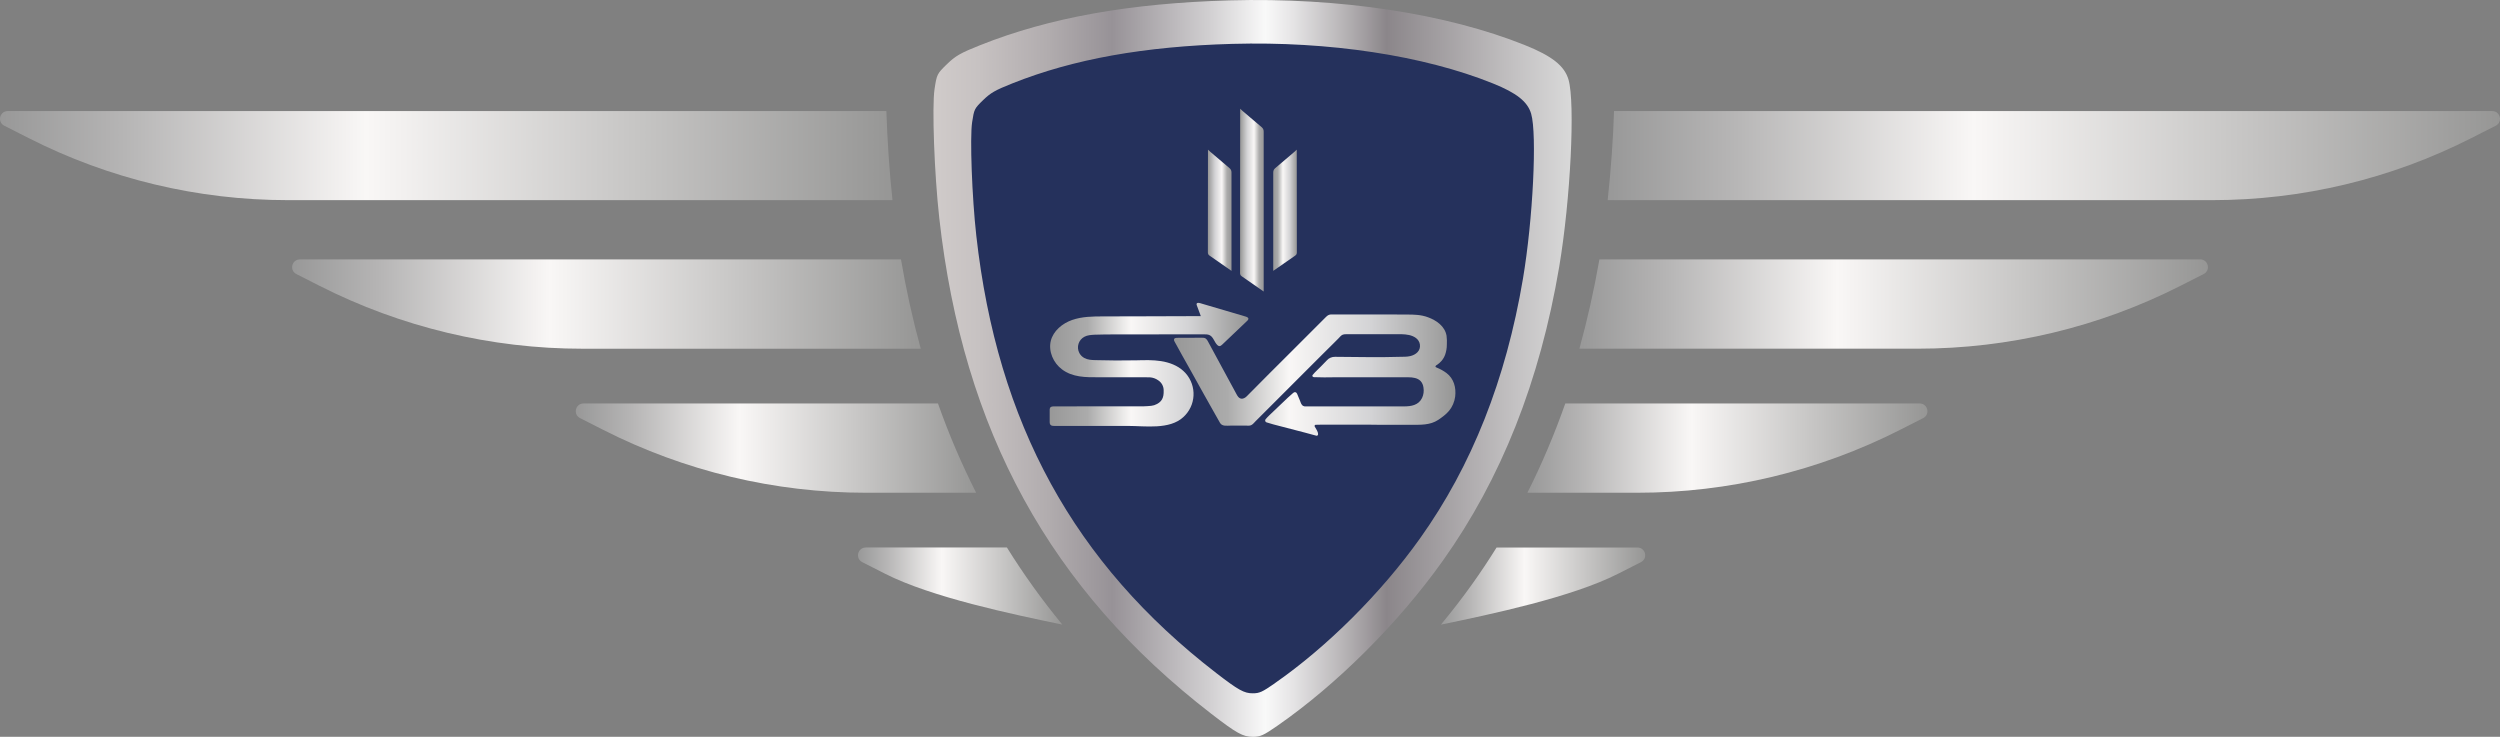<?xml version="1.0" encoding="UTF-8"?>
<svg id="_Шар_2" data-name="Шар 2" xmlns="http://www.w3.org/2000/svg" xmlns:xlink="http://www.w3.org/1999/xlink" viewBox="0 0 780.57 230.06">
  <rect x="0" y="0" width="780.57" height="230.06" fill="#808080" stroke="none"/>
  <defs>
    <style>
      .cls-1 {
        fill: url(#_Градієнт_без_назви_12);
      }

      .cls-2 {
        fill: url(#_Градієнт_без_назви_34);
      }

      .cls-3 {
        fill: url(#_Градієнт_без_назви_30);
      }

      .cls-4 {
        fill: #25315c;
      }

      .cls-5 {
        fill: url(#_Градієнт_без_назви_34-4);
      }

      .cls-6 {
        fill: url(#_Градієнт_без_назви_34-7);
      }

      .cls-7 {
        fill: url(#_Градієнт_без_назви_34-8);
      }

      .cls-8 {
        fill: url(#_Градієнт_без_назви_34-6);
      }

      .cls-9 {
        fill: url(#_Градієнт_без_назви_34-3);
      }

      .cls-10 {
        fill: url(#_Градієнт_без_назви_34-2);
      }

      .cls-11 {
        fill: url(#_Градієнт_без_назви_34-5);
      }

      .cls-12 {
        fill: url(#_Градієнт_без_назви_12-5);
      }

      .cls-13 {
        fill: url(#_Градієнт_без_назви_12-2);
      }

      .cls-14 {
        fill: url(#_Градієнт_без_назви_12-4);
      }

      .cls-15 {
        fill: url(#_Градієнт_без_назви_12-3);
      }
    </style>
    <linearGradient id="_Градієнт_без_назви_34" data-name="Градієнт без назви 34" x1="501.97" y1="48.59" x2="780.57" y2="48.59" gradientUnits="userSpaceOnUse">
      <stop offset="0" stop-color="#989898"/>
      <stop offset=".14" stop-color="#b6b5b5"/>
      <stop offset=".41" stop-color="#f9f7f6"/>
      <stop offset="1" stop-color="#969695"/>
    </linearGradient>
    <linearGradient id="_Градієнт_без_назви_34-2" data-name="Градієнт без назви 34" x1="493.12" y1="94.94" x2="689.36" y2="94.94" xlink:href="#_Градієнт_без_назви_34"/>
    <linearGradient id="_Градієнт_без_назви_34-3" data-name="Градієнт без назви 34" x1="476.88" y1="139.91" x2="601.79" y2="139.91" xlink:href="#_Градієнт_без_назви_34"/>
    <linearGradient id="_Градієнт_без_назви_34-4" data-name="Градієнт без назви 34" x1="449.89" y1="182.99" x2="513.68" y2="182.99" xlink:href="#_Градієнт_без_назви_34"/>
    <linearGradient id="_Градієнт_без_назви_34-5" data-name="Градієнт без назви 34" x1="0" x2="278.66" xlink:href="#_Градієнт_без_назви_34"/>
    <linearGradient id="_Градієнт_без_назви_34-6" data-name="Градієнт без назви 34" x1="91.21" y1="94.94" x2="287.48" y2="94.94" xlink:href="#_Градієнт_без_назви_34"/>
    <linearGradient id="_Градієнт_без_назви_34-7" data-name="Градієнт без назви 34" x1="179.77" y1="139.91" x2="304.77" y2="139.91" xlink:href="#_Градієнт_без_назви_34"/>
    <linearGradient id="_Градієнт_без_назви_34-8" data-name="Градієнт без назви 34" x1="267.89" y1="182.99" x2="331.69" y2="182.99" xlink:href="#_Градієнт_без_назви_34"/>
    <linearGradient id="_Градієнт_без_назви_30" data-name="Градієнт без назви 30" x1="291.45" y1="115.03" x2="490.71" y2="115.03" gradientUnits="userSpaceOnUse">
      <stop offset="0" stop-color="#eeeae8"/>
      <stop offset="0" stop-color="#dedad8"/>
      <stop offset="0" stop-color="#d0cbca"/>
      <stop offset=".07" stop-color="#c7c2c2"/>
      <stop offset=".18" stop-color="#b1acae"/>
      <stop offset=".28" stop-color="#979297"/>
      <stop offset=".43" stop-color="#d0ced0"/>
      <stop offset=".52" stop-color="#f9f9f9"/>
      <stop offset=".56" stop-color="#e7e6e7"/>
      <stop offset=".64" stop-color="#b9b6b8"/>
      <stop offset=".71" stop-color="#8b868a"/>
      <stop offset=".91" stop-color="#c3c1c2"/>
      <stop offset="1" stop-color="#d9d9d9"/>
      <stop offset="1" stop-color="#b2b2b2"/>
    </linearGradient>
    <linearGradient id="_Градієнт_без_назви_12" data-name="Градієнт без назви 12" x1="366.54" y1="117.11" x2="454.42" y2="117.11" gradientUnits="userSpaceOnUse">
      <stop offset="0" stop-color="#989898"/>
      <stop offset=".19" stop-color="#ababab"/>
      <stop offset=".37" stop-color="#ebeae9"/>
      <stop offset=".41" stop-color="#f9f7f6"/>
      <stop offset=".7" stop-color="#d3d3d5"/>
      <stop offset="1" stop-color="#969695"/>
    </linearGradient>
    <linearGradient id="_Градієнт_без_назви_12-2" data-name="Градієнт без назви 12" x1="327.74" y1="113.86" x2="389.77" y2="113.86" xlink:href="#_Градієнт_без_назви_12"/>
    <linearGradient id="_Градієнт_без_назви_12-3" data-name="Градієнт без назви 12" x1="434.99" y1="50.17" x2="442.37" y2="50.17" gradientTransform="translate(-37.44 15.47)" xlink:href="#_Градієнт_без_назви_12"/>
    <linearGradient id="_Градієнт_без_назви_12-4" data-name="Градієнт без назви 12" x1="-497.05" y1="50.17" x2="-489.66" y2="50.17" gradientTransform="translate(-112.54 15.47) rotate(-180) scale(1 -1)" xlink:href="#_Градієнт_без_назви_12"/>
    <linearGradient id="_Градієнт_без_назви_12-5" data-name="Градієнт без назви 12" x1="-507.1" y1="47.02" x2="-499.72" y2="47.02" gradientTransform="translate(-112.54 15.47) rotate(-180) scale(1 -1)" xlink:href="#_Градієнт_без_назви_12"/>
  </defs>
  <g id="_Шар_1-2" data-name="Шар 1">
    <g>
      <g>
        <path class="cls-2" d="M778.15,34.68h-274.21c-.25,8.44-.94,18.28-1.98,27.81h188.76c28.1,0,55.81-6.63,80.87-19.36l7.65-3.88c.91-.46,1.32-1.29,1.33-2.12h0c0-1.23-.9-2.45-2.42-2.45Z"/>
        <path class="cls-10" d="M598.74,108.87c28.54,0,56.67-6.73,82.12-19.66l7.19-3.65c2.27-1.15,1.45-4.57-1.09-4.57h-187.58c-1.69,9.63-3.76,18.92-6.25,27.88h105.62Z"/>
        <path class="cls-9" d="M511.19,153.85c28.52,0,56.64-6.73,82.08-19.65l7.2-3.66c2.27-1.15,1.45-4.57-1.09-4.57h-110.65c-3.43,9.71-7.36,19.01-11.84,27.88h34.3Z"/>
        <path class="cls-5" d="M449.89,195.03c15.67-3.25,40.9-8.56,55.27-15.86l7.19-3.65c2.27-1.15,1.45-4.57-1.09-4.57h-43.99c-2.44,3.91-4.98,7.74-7.65,11.47-3.03,4.24-6.29,8.46-9.73,12.61Z"/>
        <path class="cls-11" d="M276.74,34.68H2.42c-1.51,0-2.41,1.2-2.42,2.42v.04c0,.82.42,1.65,1.33,2.11l7.67,3.89c25.04,12.72,52.74,19.35,80.83,19.35h188.84c-.01-.11-.03-.22-.04-.33-.91-8.12-1.59-18.55-1.88-27.48Z"/>
        <path class="cls-8" d="M93.63,81c-2.54,0-3.36,3.42-1.09,4.57l7.19,3.65c25.44,12.92,53.58,19.66,82.12,19.66h105.64c-2.48-8.97-4.53-18.26-6.18-27.88H93.63Z"/>
        <path class="cls-6" d="M182.19,125.97c-2.54,0-3.36,3.42-1.09,4.57l7.21,3.66c25.43,12.92,53.55,19.65,82.08,19.65h34.39c-4.52-8.92-8.5-18.2-11.92-27.88h-110.66Z"/>
        <path class="cls-7" d="M270.31,170.95c-2.54,0-3.36,3.42-1.09,4.57l7.19,3.65c14.37,7.3,39.61,12.6,55.28,15.85-6.33-7.7-12.1-15.71-17.3-24.08h-44.08Z"/>
      </g>
      <g>
        <path class="cls-3" d="M398.91,226.55c18.55-12.88,37.67-31.95,51.51-51.38,18.31-25.7,30.38-56.17,36.41-91.89,3.53-20.95,5.03-51.14,2.9-58.42-1.26-4.29-5.12-7.36-13.54-10.74C451.66,4.24,418.1-.85,383.88.12c-31.12.88-56.25,5.39-77.81,13.97-6.16,2.45-7.73,3.35-10.41,5.95-3.09,3-3.17,3.16-3.87,7.79-.83,5.46-.06,26.5,1.47,40.19,7.44,66.47,34.63,116.04,84.93,154.84,7.89,6.08,9.9,7.2,12.95,7.2,2.38,0,3.36-.44,7.78-3.51h0Z"/>
        <path class="cls-4" d="M397.98,213.36c16.36-11.36,33.22-28.17,45.42-45.3,16.15-22.67,26.79-49.53,32.11-81.03,3.12-18.47,4.44-45.09,2.56-51.51-1.11-3.78-4.52-6.49-11.94-9.47-21.62-8.71-51.21-13.2-81.39-12.35-27.44.77-49.61,4.75-68.61,12.32-5.43,2.16-6.81,2.95-9.18,5.25-2.72,2.65-2.79,2.79-3.42,6.87-.73,4.81-.05,23.37,1.3,35.44,6.56,58.61,30.53,102.33,74.89,136.54,6.95,5.36,8.73,6.35,11.41,6.35,2.1,0,2.96-.39,6.86-3.09h0Z"/>
      </g>
      <g>
        <g>
          <path class="cls-1" d="M414.14,98.83c-.22.22-.41.41-.63.63l-10.32,10.32c-4.67,4.64-9.31,9.28-13.92,13.95-.5.5-1.19.88-1.85.72-.66-.16-1.03-.78-1.35-1.38l-8.91-16.46c-.16-.38-.41-.69-.75-.94-.34-.19-.75-.25-1.16-.22l-7.71.03c-.38,0-.85.06-.97.41-.06.25,0,.53.16.75,1.63,3.07,3.39,6.08,5.08,9.13,1.32,2.32,2.6,4.67,3.89,6.99,1.1,1.94,2.16,3.86,3.26,5.8.66,1.16,1.32,2.32,1.97,3.48.66,1.16,2.2.85,3.32.85h4.86c.5,0,1.1.09,1.57-.16.53-.25.97-.85,1.38-1.25,4.42-4.45,8.87-8.87,13.3-13.3l7.21-7.21,3.64-3.61c.56-.56,1.1-1.13,1.66-1.66.44-.41.81-1,1.41-1.22.34-.09.72-.16,1.07-.13h14.86c1.57,0,3.17-.09,4.73.25,1.57.35,3.1,1.19,3.39,2.92.31,2.01-1.25,3.26-3.04,3.67-1.07.25-2.1.19-3.17.22-6.71.22-13.48.03-20.23,0-.97-.03-1.94.34-2.6,1.1-1.22,1.32-2.51,2.54-3.76,3.79-.25.25-.47.5-.69.78-.13.19-.09.44.09.56.19.16.53.13.75.13,1.88.09,3.76.06,5.64.03,2.51-.03,5.05,0,7.56,0h15.9c1.29,0,2.85.19,3.79,1.19.5.56.78,1.25.88,2.01.19,1.13.03,2.26-.44,3.26-1.1,2.26-3.39,2.63-5.68,2.63h-28.1c-.82,0-1.66-.03-2.48,0-.28.03-.56,0-.81-.13-.6-.28-.78-.97-1-1.54-.28-.75-.63-1.51-.94-2.26-.25-.56-.72-.69-1.19-.31-.56.47-1.13.97-1.66,1.47-1.94,1.85-3.89,3.67-5.8,5.52-.41.38-.78.78-1.13,1.19-.09.09-.16.22-.19.35-.06.31.16.66.5.72.66.22,1.35.41,2.01.6,3.29.88,6.59,1.72,9.88,2.57,1.19.31,2.38.66,3.58.97h.13c.25,0,.44-.22.41-.47,0-.88-.63-1.6-1-2.32-.06-.06-.09-.19-.09-.28.03-.22.22-.38.44-.34.5-.03.97-.03,1.47-.03h15.4l2.45.03h10.22c2.98,0,6.05.19,8.65-1.54,1.19-.82,2.42-1.69,3.36-2.82,1.03-1.25,1.69-2.79,1.91-4.42.34-2.79-.38-5.61-2.7-7.37-.97-.72-2.01-1.29-3.1-1.72-.09-.03-.19-.09-.28-.16-.19-.22.03-.44.22-.56,1.25-.75,2.23-1.91,2.73-3.29.34-1,.53-2.04.53-3.1.06-.94.03-1.88-.09-2.82-.5-2.95-3.14-4.8-5.8-5.77-2.16-.81-4.36-.85-6.62-.85-2.57-.03-5.14-.03-7.68-.03h-15.8s-.07,0-.1,0c-.59,0-1.11.25-1.5.66"/>
          <path class="cls-13" d="M373.62,94.81c-.03.19-.03.38.06.53l1.25,3.36-17.84.06-12.64.03c-3.26,0-6.55.03-9.66,1.1-3.1,1.07-5.93,3.42-6.71,6.55-.78,3.29.81,6.87,3.48,8.87,3.29,2.51,7.46,2.51,11.41,2.48,4.77-.03,9.56,0,14.33,0,.6,0,1.19,0,1.79.03.88.06,1.76.38,2.48.88,1.13.72,1.79,1.94,1.76,3.26.06,2.16-.47,3.67-2.95,4.55-.28.09-.6.16-.88.19-.78.06-1.57.16-2.35.16-4.03.01-8.05,0-12.06,0-5.34,0-10.68-.01-16.03.03-.41,0-.91.03-1.16.38-.13.25-.19.53-.16.81v3.61c-.03.31.03.63.19.88.28.38.78.41,1.25.41h23.02c5.33,0,12.95,1.25,17.28-2.76.22-.19.41-.38.6-.6,3.67-3.95,3.39-10.13-.56-13.77-1.88-1.76-4.45-2.7-6.99-3.1-2.54-.41-5.17-.31-7.75-.25-4.26.09-8.5.06-12.76-.06-1.19-.03-2.41-.09-3.45-.66-.66-.34-1.22-.91-1.57-1.57-.97-1.85-.25-4.11,1.6-5.08.94-.5,2.07-.56,3.14-.63,2.29-.09,4.58-.09,6.87-.09l27.25-.03c.66,0,1.35,0,1.91.31,1.13.63,1.41,2.2,2.35,3.07.16.16.38.28.6.31.34-.03.66-.22.88-.47l7.81-7.43c.22-.16.35-.38.38-.63,0-.38-.44-.56-.82-.69l-14.36-4.23c-.15-.04-.32-.07-.48-.07-.22,0-.42.06-.49.26"/>
        </g>
        <g>
          <path class="cls-15" d="M397.54,84.57c0-.41,0-.67,0-.93,0-8.89.01-20.85,0-29.74,0-.6.16-1.01.63-1.41,2.03-1.69,4.03-3.42,6.04-5.13.18-.15.41-.43.68-.63.03.28,0,.62,0,.81,0,9.39,0,21.85.03,31.24,0,.47-.13.76-.52,1.03l-6.87,4.77Z"/>
          <path class="cls-14" d="M384.51,84.57c0-.41,0-.67,0-.93,0-8.89-.01-20.85,0-29.74,0-.6-.16-1.01-.63-1.41-2.03-1.69-4.03-3.42-6.04-5.13-.18-.15-.41-.43-.68-.63-.03.28,0,.62,0,.81,0,9.39,0,21.85-.03,31.24,0,.47.13.76.52,1.03l6.87,4.77Z"/>
          <path class="cls-12" d="M394.56,91.03c0-.41,0-.67,0-.93,0-8.89-.01-40.09,0-48.98,0-.6-.16-1.01-.63-1.41-2.03-1.69-4.03-3.42-6.04-5.13-.18-.15-.41-.43-.68-.63-.03.28,0,.62,0,.81,0,9.39,0,41.09-.03,50.47,0,.47.13.76.52,1.03l6.87,4.77Z"/>
        </g>
      </g>
    </g>
  </g>
</svg>